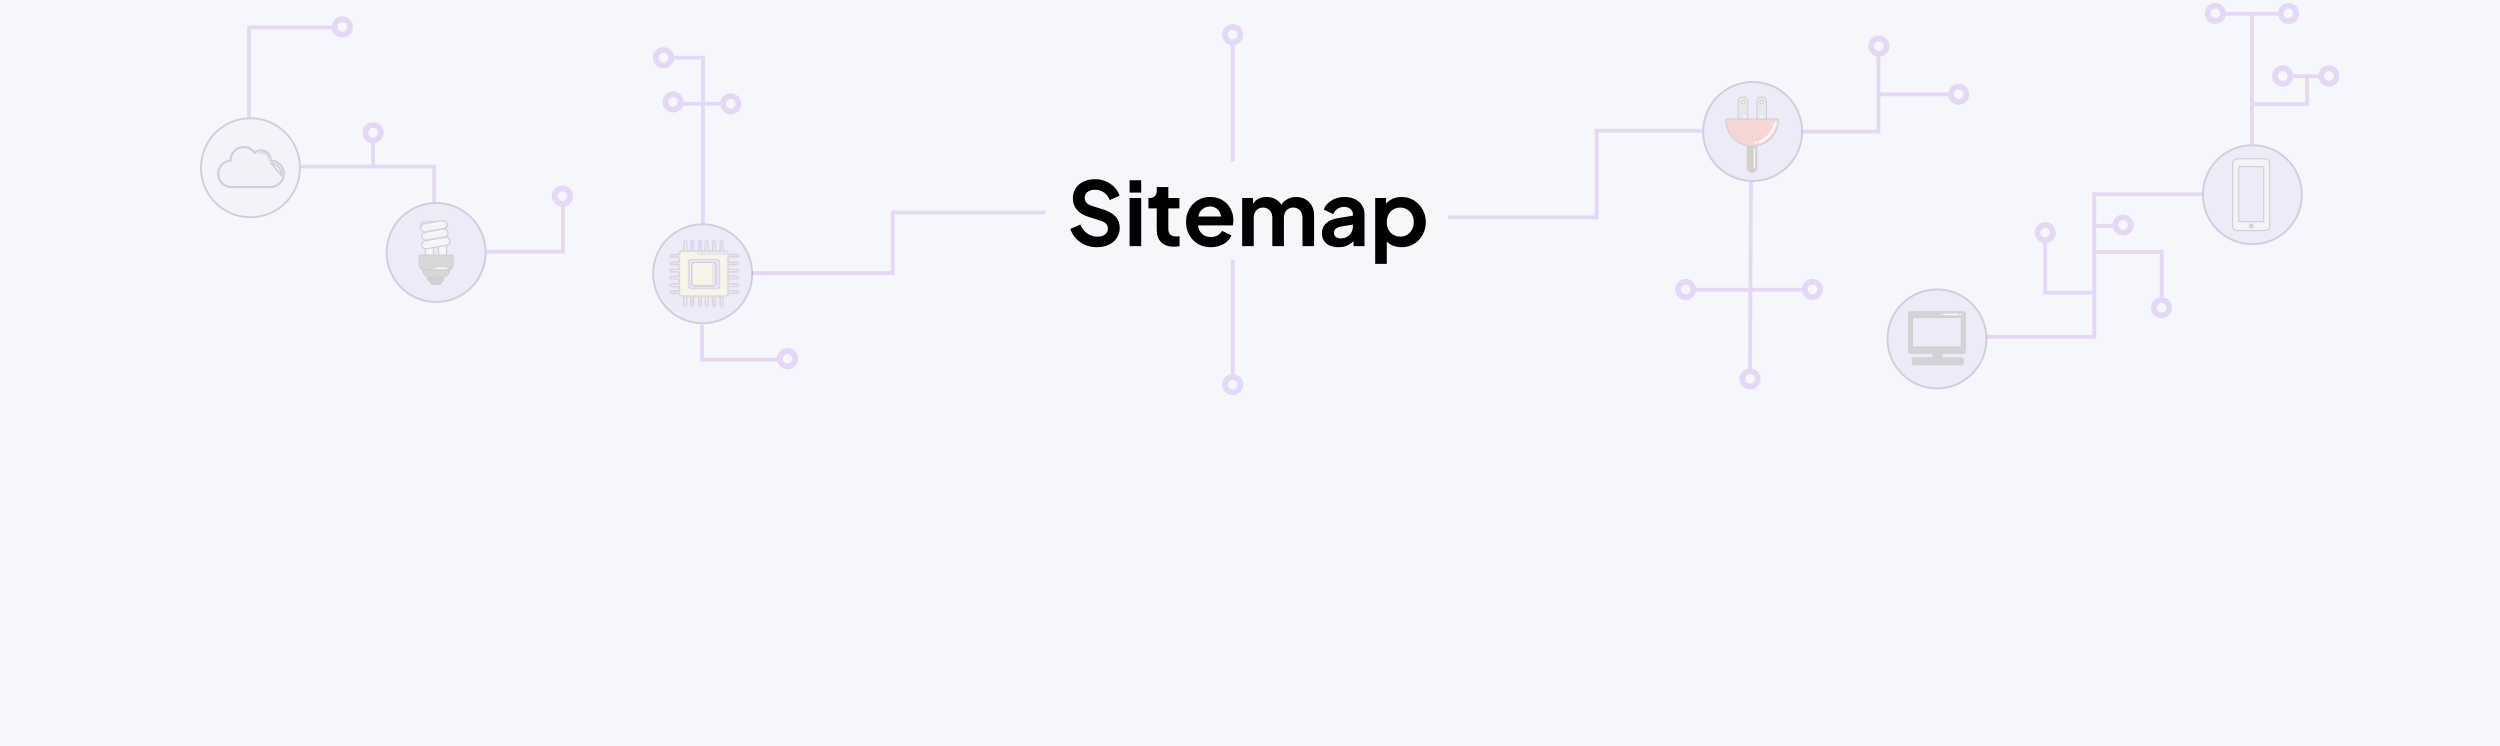 <svg width="1300" height="388" viewBox="0 0 1300 388" fill="none" xmlns="http://www.w3.org/2000/svg">
<rect width="1300" height="388" fill="#F5F7FA"/>
<path d="M570.347 128.552C568.169 128.552 566.145 128.153 564.275 127.356C562.435 126.559 560.84 125.455 559.491 124.044C558.172 122.603 557.206 120.931 556.593 119.03L561.791 116.776C562.619 118.739 563.815 120.287 565.379 121.422C566.943 122.526 568.706 123.078 570.669 123.078C571.773 123.078 572.723 122.909 573.521 122.572C574.349 122.204 574.977 121.713 575.407 121.1C575.867 120.487 576.097 119.751 576.097 118.892C576.097 117.88 575.79 117.052 575.177 116.408C574.594 115.733 573.705 115.212 572.509 114.844L565.931 112.728C563.263 111.9 561.254 110.658 559.905 109.002C558.555 107.346 557.881 105.399 557.881 103.16C557.881 101.197 558.356 99.465 559.307 97.962C560.288 96.459 561.637 95.294 563.355 94.466C565.103 93.607 567.096 93.178 569.335 93.178C571.389 93.178 573.275 93.546 574.993 94.282C576.71 94.987 578.182 95.984 579.409 97.272C580.666 98.529 581.601 100.017 582.215 101.734L577.063 104.034C576.388 102.317 575.376 100.998 574.027 100.078C572.677 99.127 571.113 98.652 569.335 98.652C568.292 98.652 567.372 98.836 566.575 99.204C565.777 99.541 565.149 100.032 564.689 100.676C564.259 101.289 564.045 102.025 564.045 102.884C564.045 103.835 564.351 104.678 564.965 105.414C565.578 106.119 566.513 106.671 567.771 107.07L574.073 109.048C576.802 109.937 578.841 111.164 580.191 112.728C581.571 114.292 582.261 116.224 582.261 118.524C582.261 120.487 581.755 122.219 580.743 123.722C579.731 125.225 578.335 126.405 576.557 127.264C574.778 128.123 572.708 128.552 570.347 128.552ZM587.388 128V102.976H593.414V128H587.388ZM587.388 100.17V93.73H593.414V100.17H587.388ZM610.386 128.276C607.565 128.276 605.372 127.509 603.808 125.976C602.275 124.412 601.508 122.219 601.508 119.398V108.358H597.184V102.976H597.644C598.871 102.976 599.821 102.654 600.496 102.01C601.171 101.366 601.508 100.431 601.508 99.204V97.272H607.534V102.976H613.284V108.358H607.534V119.076C607.534 119.904 607.672 120.609 607.948 121.192C608.255 121.775 608.715 122.219 609.328 122.526C609.972 122.833 610.785 122.986 611.766 122.986C611.981 122.986 612.226 122.971 612.502 122.94C612.809 122.909 613.1 122.879 613.376 122.848V128C612.947 128.061 612.456 128.123 611.904 128.184C611.352 128.245 610.846 128.276 610.386 128.276ZM629.623 128.552C627.047 128.552 624.793 127.969 622.861 126.804C620.929 125.639 619.427 124.059 618.353 122.066C617.28 120.073 616.743 117.865 616.743 115.442C616.743 112.927 617.28 110.704 618.353 108.772C619.457 106.809 620.945 105.261 622.815 104.126C624.717 102.991 626.833 102.424 629.163 102.424C631.126 102.424 632.843 102.746 634.315 103.39C635.818 104.034 637.091 104.923 638.133 106.058C639.176 107.193 639.973 108.496 640.525 109.968C641.077 111.409 641.353 112.973 641.353 114.66C641.353 115.089 641.323 115.534 641.261 115.994C641.231 116.454 641.154 116.853 641.031 117.19H621.711V112.59H637.627L634.775 114.752C635.051 113.341 634.975 112.084 634.545 110.98C634.147 109.876 633.472 109.002 632.521 108.358C631.601 107.714 630.482 107.392 629.163 107.392C627.906 107.392 626.787 107.714 625.805 108.358C624.824 108.971 624.073 109.891 623.551 111.118C623.061 112.314 622.877 113.771 622.999 115.488C622.877 117.021 623.076 118.386 623.597 119.582C624.149 120.747 624.947 121.652 625.989 122.296C627.063 122.94 628.289 123.262 629.669 123.262C631.049 123.262 632.215 122.971 633.165 122.388C634.147 121.805 634.913 121.023 635.465 120.042L640.341 122.434C639.851 123.63 639.084 124.688 638.041 125.608C636.999 126.528 635.757 127.249 634.315 127.77C632.905 128.291 631.341 128.552 629.623 128.552ZM645.921 128V102.976H651.579V108.772L650.935 107.806C651.395 105.997 652.315 104.647 653.695 103.758C655.075 102.869 656.701 102.424 658.571 102.424C660.626 102.424 662.435 102.961 663.999 104.034C665.563 105.107 666.575 106.518 667.035 108.266L665.333 108.404C666.1 106.411 667.25 104.923 668.783 103.942C670.317 102.93 672.08 102.424 674.073 102.424C675.852 102.424 677.431 102.823 678.811 103.62C680.222 104.417 681.326 105.537 682.123 106.978C682.921 108.389 683.319 110.029 683.319 111.9V128H677.293V113.326C677.293 112.222 677.094 111.271 676.695 110.474C676.297 109.677 675.745 109.063 675.039 108.634C674.334 108.174 673.475 107.944 672.463 107.944C671.513 107.944 670.669 108.174 669.933 108.634C669.197 109.063 668.63 109.677 668.231 110.474C667.833 111.271 667.633 112.222 667.633 113.326V128H661.607V113.326C661.607 112.222 661.408 111.271 661.009 110.474C660.611 109.677 660.043 109.063 659.307 108.634C658.602 108.174 657.759 107.944 656.777 107.944C655.827 107.944 654.983 108.174 654.247 108.634C653.511 109.063 652.944 109.677 652.545 110.474C652.147 111.271 651.947 112.222 651.947 113.326V128H645.921ZM696.007 128.552C694.259 128.552 692.741 128.261 691.453 127.678C690.165 127.095 689.169 126.267 688.463 125.194C687.758 124.09 687.405 122.817 687.405 121.376C687.405 119.996 687.712 118.769 688.325 117.696C688.939 116.592 689.889 115.672 691.177 114.936C692.465 114.2 694.091 113.679 696.053 113.372L704.241 112.038V116.638L697.203 117.834C696.007 118.049 695.118 118.432 694.535 118.984C693.953 119.536 693.661 120.257 693.661 121.146C693.661 122.005 693.983 122.695 694.627 123.216C695.302 123.707 696.13 123.952 697.111 123.952C698.369 123.952 699.473 123.691 700.423 123.17C701.405 122.618 702.156 121.867 702.677 120.916C703.229 119.965 703.505 118.923 703.505 117.788V111.348C703.505 110.275 703.076 109.385 702.217 108.68C701.389 107.944 700.285 107.576 698.905 107.576C697.617 107.576 696.467 107.929 695.455 108.634C694.474 109.309 693.753 110.213 693.293 111.348L688.371 108.956C688.862 107.637 689.629 106.503 690.671 105.552C691.745 104.571 693.002 103.804 694.443 103.252C695.885 102.7 697.449 102.424 699.135 102.424C701.19 102.424 702.999 102.807 704.563 103.574C706.127 104.31 707.339 105.353 708.197 106.702C709.087 108.021 709.531 109.569 709.531 111.348V128H703.827V123.722L705.115 123.63C704.471 124.703 703.705 125.608 702.815 126.344C701.926 127.049 700.914 127.601 699.779 128C698.645 128.368 697.387 128.552 696.007 128.552ZM715.101 137.2V102.976H720.759V107.944L720.207 106.702C721.066 105.353 722.231 104.31 723.703 103.574C725.175 102.807 726.877 102.424 728.809 102.424C731.17 102.424 733.302 103.007 735.203 104.172C737.104 105.337 738.607 106.901 739.711 108.864C740.846 110.827 741.413 113.035 741.413 115.488C741.413 117.911 740.861 120.119 739.757 122.112C738.653 124.105 737.15 125.685 735.249 126.85C733.348 127.985 731.186 128.552 728.763 128.552C726.954 128.552 725.282 128.199 723.749 127.494C722.246 126.758 721.05 125.715 720.161 124.366L721.127 123.17V137.2H715.101ZM728.073 123.032C729.453 123.032 730.68 122.71 731.753 122.066C732.826 121.422 733.654 120.533 734.237 119.398C734.85 118.263 735.157 116.96 735.157 115.488C735.157 114.016 734.85 112.728 734.237 111.624C733.654 110.489 732.826 109.6 731.753 108.956C730.68 108.281 729.453 107.944 728.073 107.944C726.754 107.944 725.558 108.266 724.485 108.91C723.442 109.554 722.614 110.459 722.001 111.624C721.418 112.759 721.127 114.047 721.127 115.488C721.127 116.96 721.418 118.263 722.001 119.398C722.614 120.533 723.442 121.422 724.485 122.066C725.558 122.71 726.754 123.032 728.073 123.032Z" fill="black"/>
<g opacity="0.2">
<path d="M1196.97 101.237C1196.97 115.451 1185.45 126.974 1171.24 126.974C1157.02 126.974 1145.5 115.451 1145.5 101.237C1145.5 87.023 1157.02 75.5 1171.24 75.5C1185.45 75.5 1196.97 87.023 1196.97 101.237Z" fill="#D4B8F5" stroke="#44226E"/>
<path d="M1178.05 119.909H1163.17C1161.96 119.909 1160.98 118.922 1160.98 117.715V84.758C1160.98 83.552 1161.96 82.564 1163.17 82.564H1178.05C1179.26 82.564 1180.24 83.552 1180.24 84.758V117.715C1180.24 118.921 1179.26 119.909 1178.05 119.909Z" fill="#E2E2E2"/>
<path d="M1177.86 120.208H1163.36C1161.88 120.208 1160.68 119.005 1160.68 117.526V84.947C1160.68 83.468 1161.88 82.265 1163.36 82.265H1177.86C1179.34 82.265 1180.54 83.468 1180.54 84.947V117.526C1180.54 119.005 1179.34 120.208 1177.86 120.208ZM1163.36 82.861C1162.21 82.861 1161.27 83.797 1161.27 84.947V117.526C1161.27 118.676 1162.21 119.612 1163.36 119.612H1177.86C1179.01 119.612 1179.94 118.676 1179.94 117.526V84.947C1179.94 83.797 1179.01 82.861 1177.86 82.861H1163.36Z" fill="#303030"/>
<path d="M1177.13 86.656H1164.15V115.241H1177.13V86.656Z" fill="#D4B8F5"/>
<path d="M1177.43 115.539H1163.85V86.358H1177.43V115.539ZM1164.45 114.943H1176.83V86.954H1164.45V114.943Z" fill="#303030"/>
<path d="M1170.64 118.525C1171.18 118.525 1171.61 118.091 1171.61 117.556C1171.61 117.021 1171.18 116.587 1170.64 116.587C1170.11 116.587 1169.67 117.021 1169.67 117.556C1169.67 118.091 1170.11 118.525 1170.64 118.525Z" fill="#545454"/>
<path d="M1170.64 118.822C1169.94 118.822 1169.38 118.254 1169.38 117.555C1169.38 116.856 1169.94 116.288 1170.64 116.288C1171.34 116.288 1171.91 116.856 1171.91 117.555C1171.91 118.254 1171.34 118.822 1170.64 118.822ZM1170.64 116.885C1170.27 116.885 1169.97 117.186 1169.97 117.556C1169.97 117.926 1170.27 118.227 1170.64 118.227C1171.01 118.227 1171.31 117.926 1171.31 117.556C1171.31 117.186 1171.01 116.885 1170.64 116.885Z" fill="#303030"/>
</g>
<g opacity="0.5">
<path d="M1063.5 125C1065.71 125 1067.5 123.209 1067.5 121C1067.5 118.791 1065.71 117 1063.5 117C1061.29 117 1059.5 118.791 1059.5 121C1059.5 123.209 1061.29 125 1063.5 125Z" stroke="#D4B8F5" stroke-width="3" stroke-miterlimit="10"/>
<path d="M1104 121C1106.21 121 1108 119.209 1108 117C1108 114.791 1106.21 113 1104 113C1101.79 113 1100 114.791 1100 117C1100 119.209 1101.79 121 1104 121Z" stroke="#D4B8F5" stroke-width="3" stroke-miterlimit="10"/>
<path d="M1124 164C1126.21 164 1128 162.209 1128 160C1128 157.791 1126.21 156 1124 156C1121.79 156 1120 157.791 1120 160C1120 162.209 1121.79 164 1124 164Z" stroke="#D4B8F5" stroke-width="3" stroke-miterlimit="10"/>
<path d="M1187 43.5C1189.21 43.5 1191 41.709 1191 39.5C1191 37.291 1189.21 35.5 1187 35.5C1184.79 35.5 1183 37.291 1183 39.5C1183 41.709 1184.79 43.5 1187 43.5Z" stroke="#D4B8F5" stroke-width="3" stroke-miterlimit="10"/>
<path d="M1211 43.5C1213.21 43.5 1215 41.709 1215 39.5C1215 37.291 1213.21 35.5 1211 35.5C1208.79 35.5 1207 37.291 1207 39.5C1207 41.709 1208.79 43.5 1211 43.5Z" stroke="#D4B8F5" stroke-width="3" stroke-miterlimit="10"/>
<path d="M1152 11C1154.21 11 1156 9.209 1156 7C1156 4.791 1154.21 3 1152 3C1149.79 3 1148 4.791 1148 7C1148 9.209 1149.79 11 1152 11Z" stroke="#D4B8F5" stroke-width="3" stroke-miterlimit="10"/>
<path d="M1190 11C1192.21 11 1194 9.209 1194 7C1194 4.791 1192.21 3 1190 3C1187.79 3 1186 4.791 1186 7C1186 9.209 1187.79 11 1190 11Z" stroke="#D4B8F5" stroke-width="3" stroke-miterlimit="10"/>
<path d="M1171 75L1171 7" stroke="#D4B8F5" stroke-width="2" stroke-miterlimit="10"/>
<path d="M1171.95 54.137H1199.7V39.627" stroke="#D4B8F5" stroke-width="2" stroke-miterlimit="10"/>
<path d="M1184.82 7.168H1157.02" stroke="#D4B8F5" stroke-width="2" stroke-miterlimit="10"/>
<path d="M1206.04 39.627H1191.7" stroke="#D4B8F5" stroke-width="2" stroke-miterlimit="10"/>
<path d="M1033 175.131H1088.77" stroke="#D4B8F5" stroke-width="2" stroke-miterlimit="10"/>
<path d="M1089 101.131V176.131" stroke="#D4B8F5" stroke-width="2" stroke-miterlimit="10"/>
<path d="M1088.07 152.223H1063.47V125.878" stroke="#D4B8F5" stroke-width="2" stroke-miterlimit="10"/>
<path d="M1098.63 117.473H1088.59" stroke="#D4B8F5" stroke-width="2" stroke-miterlimit="10"/>
<path d="M1089 131H1125" stroke="#D4B8F5" stroke-width="2" stroke-miterlimit="10"/>
<path d="M1088 101H1145" stroke="#D4B8F5" stroke-width="2" stroke-miterlimit="10"/>
<path d="M1124.11 131.41V154.793" stroke="#D4B8F5" stroke-width="2" stroke-miterlimit="10"/>
</g>
<g opacity="0.2">
<path d="M1032.97 176.237C1032.97 190.451 1021.45 201.974 1007.24 201.974C993.023 201.974 981.5 190.451 981.5 176.237C981.5 162.023 993.023 150.5 1007.24 150.5C1021.45 150.5 1032.97 162.023 1032.97 176.237Z" fill="#D4B8F5" stroke="#44226E"/>
<path d="M1020.55 163.945H993.449V182.668H1020.55V163.945Z" fill="#D4B8F5"/>
<path d="M1009.44 182.132H1007.91C1007.87 182.309 1007.74 182.463 1007.52 182.463C1007.3 182.463 1007.17 182.309 1007.13 182.132H1005.57C1005.34 182.132 1005.16 182.547 1005.16 183.06V185.535C1005.16 186.047 1005.34 186.463 1005.57 186.463H1009.44C1009.67 186.463 1009.85 186.048 1009.85 185.535V183.06C1009.85 182.547 1009.67 182.132 1009.44 182.132Z" fill="#444344"/>
<path d="M1009.44 186.709H1005.57C1005.19 186.709 1004.91 186.215 1004.91 185.534V183.059C1004.91 182.378 1005.19 181.884 1005.57 181.884H1007.33L1007.37 182.081C1007.4 182.214 1007.49 182.214 1007.52 182.214C1007.55 182.214 1007.64 182.214 1007.67 182.081L1007.71 181.884H1009.44C1009.82 181.884 1010.1 182.378 1010.1 183.059V185.534C1010.1 186.215 1009.82 186.709 1009.44 186.709ZM1005.59 186.215H1009.42C1009.48 186.174 1009.61 185.937 1009.61 185.534V183.059C1009.61 182.655 1009.48 182.419 1009.42 182.378H1008.08C1007.97 182.583 1007.77 182.708 1007.52 182.708C1007.27 182.708 1007.07 182.583 1006.96 182.378H1005.59C1005.53 182.419 1005.4 182.655 1005.4 183.059V185.534C1005.4 185.937 1005.53 186.174 1005.59 186.215Z" fill="#303030"/>
<path d="M994.41 188.666C994.41 189.246 994.854 189.715 995.401 189.715H1019.94C1020.49 189.715 1020.93 189.246 1020.93 188.666V187.093C1020.93 186.514 1020.49 186.045 1019.94 186.045H995.401C994.854 186.045 994.41 186.514 994.41 187.093V188.666Z" fill="#444344"/>
<path d="M1019.94 189.961H995.402C994.719 189.961 994.164 189.38 994.164 188.665V187.092C994.164 186.378 994.72 185.797 995.402 185.797H1019.94C1020.63 185.797 1021.18 186.378 1021.18 187.092V188.665C1021.18 189.38 1020.63 189.961 1019.94 189.961ZM995.402 186.291C994.991 186.291 994.658 186.651 994.658 187.092V188.665C994.658 189.107 994.992 189.467 995.402 189.467H1019.94C1020.35 189.467 1020.69 189.107 1020.69 188.665V187.092C1020.69 186.651 1020.35 186.291 1019.94 186.291H995.402Z" fill="#303030"/>
<path d="M1021.11 162.102H993.37C992.881 162.102 992.484 162.571 992.484 163.15V182.723C992.484 183.303 992.881 183.772 993.37 183.772H1021.11C1021.6 183.772 1021.99 183.302 1021.99 182.723V163.15C1021.99 162.571 1021.6 162.102 1021.11 162.102ZM1007.52 182.461C1006.99 182.461 1006.99 181.587 1007.52 181.587C1008.05 181.587 1008.05 182.461 1007.52 182.461ZM1019.83 180.42H994.506V165.161H1019.83V180.42Z" fill="#444344"/>
<path d="M1021.11 184.018H993.37C992.746 184.018 992.238 183.437 992.238 182.722V163.149C992.238 162.435 992.746 161.854 993.37 161.854H1021.11C1021.73 161.854 1022.24 162.435 1022.24 163.149V182.722C1022.24 183.437 1021.73 184.018 1021.11 184.018ZM993.37 162.347C993.018 162.347 992.731 162.707 992.731 163.149V182.722C992.731 183.165 993.017 183.524 993.37 183.524H1021.11C1021.46 183.524 1021.74 183.164 1021.74 182.722V163.149C1021.74 162.707 1021.46 162.347 1021.11 162.347H993.37ZM1007.52 182.707C1007.15 182.707 1006.87 182.413 1006.87 182.024C1006.87 181.853 1006.93 181.69 1007.03 181.567C1007.15 181.42 1007.32 181.339 1007.52 181.339C1007.89 181.339 1008.17 181.633 1008.17 182.023C1008.17 182.193 1008.11 182.356 1008.01 182.479C1007.89 182.626 1007.72 182.707 1007.52 182.707ZM1007.52 181.833C1007.46 181.833 1007.43 181.857 1007.41 181.879C1007.38 181.913 1007.37 181.967 1007.37 182.024C1007.37 182.068 1007.38 182.213 1007.52 182.213C1007.66 182.213 1007.67 182.068 1007.67 182.024C1007.67 181.979 1007.66 181.833 1007.52 181.833ZM1020.08 180.666H994.259V164.913H1020.08V180.666ZM994.753 180.172H1019.58V165.407H994.753V180.172Z" fill="#303030"/>
<path d="M1006.72 182.131C1006.72 182.575 1007.08 182.934 1007.52 182.934C1007.97 182.934 1008.32 182.575 1008.32 182.131C1008.32 181.688 1007.97 181.328 1007.52 181.328C1007.08 181.328 1006.72 181.688 1006.72 182.131Z" fill="#545454"/>
<path d="M1007.52 183.18C1006.94 183.18 1006.47 182.709 1006.47 182.13C1006.47 181.551 1006.94 181.08 1007.52 181.08C1008.1 181.08 1008.57 181.551 1008.57 182.13C1008.57 182.709 1008.1 183.18 1007.52 183.18ZM1007.52 181.574C1007.22 181.574 1006.97 181.823 1006.97 182.13C1006.97 182.437 1007.22 182.686 1007.52 182.686C1007.83 182.686 1008.08 182.437 1008.08 182.13C1008.08 181.823 1007.83 181.574 1007.52 181.574Z" fill="#303030"/>
<path d="M1018.38 163.896H1011.07C1010.84 163.896 1010.66 163.712 1010.66 163.484C1010.66 163.257 1010.84 163.072 1011.07 163.072H1018.38C1018.61 163.072 1018.79 163.256 1018.79 163.484C1018.79 163.712 1018.61 163.896 1018.38 163.896Z" fill="white"/>
<path d="M1009.34 163.487C1009.34 163.748 1009.55 163.96 1009.81 163.96C1010.07 163.96 1010.29 163.748 1010.29 163.487C1010.29 163.226 1010.07 163.014 1009.81 163.014C1009.55 163.014 1009.34 163.225 1009.34 163.487Z" fill="white"/>
<path d="M1019.1 163.487C1019.1 163.748 1019.31 163.96 1019.57 163.96C1019.83 163.96 1020.04 163.748 1020.04 163.487C1020.04 163.226 1019.83 163.014 1019.57 163.014C1019.31 163.014 1019.1 163.225 1019.1 163.487Z" fill="white"/>
</g>
<g opacity="0.2">
<path d="M935.087 58.367C940.615 71.462 934.48 86.559 921.385 92.087C908.289 97.615 893.192 91.48 887.664 78.385C882.136 65.289 888.271 50.192 901.367 44.664C914.462 39.136 929.559 45.271 935.087 58.367Z" fill="#D4B8F5" stroke="#44226E"/>
<path d="M911.072 89.588C912.444 89.588 913.566 88.466 913.566 87.094V72.609C913.566 71.237 912.444 70.115 911.072 70.115C909.7 70.115 908.578 71.237 908.578 72.609V87.094C908.578 88.465 909.7 89.588 911.072 89.588Z" fill="#603106"/>
<path d="M911.073 89.847C909.555 89.847 908.32 88.612 908.32 87.094V72.609C908.32 71.091 909.555 69.856 911.073 69.856C912.591 69.856 913.826 71.091 913.826 72.609V87.094C913.826 88.612 912.591 89.847 911.073 89.847ZM911.073 70.374C909.841 70.374 908.838 71.377 908.838 72.609V87.094C908.838 88.326 909.841 89.328 911.073 89.328C912.305 89.328 913.307 88.326 913.307 87.094V72.609C913.307 71.377 912.305 70.374 911.073 70.374Z" fill="#303030"/>
<path d="M897.405 61.877C897.398 62.059 897.391 62.241 897.391 62.424C897.391 69.981 903.517 76.107 911.074 76.107C918.631 76.107 924.757 69.981 924.757 62.424C924.757 62.24 924.75 62.059 924.743 61.877H897.405Z" fill="#F8523A"/>
<path d="M911.075 76.367C903.387 76.367 897.133 70.113 897.133 62.425C897.133 62.238 897.14 62.053 897.147 61.867L897.157 61.618H924.993L925.003 61.867C925.01 62.052 925.017 62.237 925.017 62.425C925.017 70.112 918.763 76.367 911.075 76.367ZM897.656 62.137C897.653 62.233 897.651 62.329 897.651 62.425C897.651 69.827 903.673 75.848 911.075 75.848C918.477 75.848 924.499 69.826 924.499 62.425C924.499 62.329 924.497 62.233 924.494 62.137H897.656Z" fill="#303030"/>
<path d="M916.497 50.47H915.633C914.492 50.47 913.559 51.403 913.559 52.544V61.877H918.571V52.544C918.571 51.403 917.637 50.47 916.497 50.47ZM916.064 54.078C915.539 54.078 915.113 53.652 915.113 53.127C915.113 52.602 915.539 52.176 916.064 52.176C916.589 52.176 917.015 52.602 917.015 53.127C917.015 53.652 916.589 54.078 916.064 54.078Z" fill="#A8A8A8"/>
<path d="M918.828 62.137H913.297V52.545C913.297 51.258 914.344 50.212 915.63 50.212H916.494C917.781 50.212 918.827 51.259 918.827 52.545V62.137H918.828ZM913.816 61.618H918.31V52.544C918.31 51.543 917.496 50.729 916.495 50.729H915.631C914.63 50.729 913.816 51.543 913.816 52.544V61.618ZM916.062 54.337C915.395 54.337 914.852 53.794 914.852 53.127C914.852 52.46 915.395 51.917 916.062 51.917C916.729 51.917 917.272 52.46 917.272 53.127C917.272 53.794 916.729 54.337 916.062 54.337ZM916.062 52.436C915.681 52.436 915.371 52.746 915.371 53.127C915.371 53.508 915.681 53.818 916.062 53.818C916.443 53.818 916.753 53.508 916.753 53.127C916.753 52.746 916.444 52.436 916.062 52.436Z" fill="#303030"/>
<path d="M906.817 50.47H905.953C904.812 50.47 903.879 51.403 903.879 52.544V61.877H908.891V52.544C908.891 51.403 907.957 50.47 906.817 50.47ZM906.385 54.078C905.86 54.078 905.434 53.652 905.434 53.127C905.434 52.602 905.86 52.176 906.385 52.176C906.91 52.176 907.336 52.602 907.336 53.127C907.335 53.652 906.91 54.078 906.385 54.078Z" fill="#A8A8A8"/>
<path d="M909.148 62.137H903.617V52.545C903.617 51.258 904.664 50.212 905.95 50.212H906.814C908.101 50.212 909.147 51.259 909.147 52.545V62.137H909.148ZM904.136 61.618H908.63V52.544C908.63 51.543 907.816 50.729 906.815 50.729H905.951C904.95 50.729 904.136 51.543 904.136 52.544V61.618ZM906.383 54.337C905.716 54.337 905.173 53.794 905.173 53.127C905.173 52.46 905.716 51.917 906.383 51.917C907.05 51.917 907.593 52.46 907.593 53.127C907.592 53.794 907.05 54.337 906.383 54.337ZM906.383 52.436C906.002 52.436 905.692 52.746 905.692 53.127C905.692 53.508 906.002 53.818 906.383 53.818C906.764 53.818 907.074 53.508 907.074 53.127C907.074 52.746 906.764 52.436 906.383 52.436Z" fill="#303030"/>
<path d="M915.415 74.383C915.035 74.538 914.604 74.326 914.492 73.93L914.316 73.311L914.505 73.976L914.493 73.933C914.396 73.594 914.568 73.236 914.894 73.104C916.498 72.453 920.939 70.118 922.576 63.765C922.669 63.404 923.028 63.178 923.393 63.258C923.775 63.341 924.014 63.725 923.917 64.104C922.136 71.028 917.27 73.626 915.415 74.383Z" fill="white"/>
<path d="M912.316 74.176C912.316 74.606 912.664 74.954 913.094 74.954C913.524 74.954 913.872 74.606 913.872 74.176C913.872 73.746 913.524 73.398 913.094 73.398C912.664 73.399 912.316 73.747 912.316 74.176Z" fill="white"/>
<path d="M916.71 60.783C916.71 61.141 916.42 61.431 916.062 61.431C915.704 61.431 915.414 61.141 915.414 60.783C915.414 60.425 915.704 60.135 916.062 60.135C916.419 60.134 916.71 60.425 916.71 60.783Z" fill="white"/>
<path d="M907.679 60.783C907.679 61.141 907.389 61.431 907.031 61.431C906.673 61.431 906.383 61.141 906.383 60.783C906.383 60.425 906.673 60.135 907.031 60.135C907.389 60.134 907.679 60.425 907.679 60.783Z" fill="white"/>
<path d="M912.664 77.029H911.973V87.63H912.664V77.029Z" fill="white"/>
</g>
<g opacity="0.5">
<path d="M937.102 68.427H976.788V29" stroke="#D4B8F5" stroke-width="2" stroke-miterlimit="10"/>
<path d="M977.082 49.033H1013.37" stroke="#D4B8F5" stroke-width="2" stroke-miterlimit="10"/>
<path d="M977 28C979.209 28 981 26.209 981 24C981 21.791 979.209 20 977 20C974.791 20 973 21.791 973 24C973 26.209 974.791 28 977 28Z" stroke="#D4B8F5" stroke-width="3" stroke-miterlimit="10"/>
<path d="M910.5 94.602L910 193" stroke="#D4B8F5" stroke-width="2" stroke-miterlimit="10"/>
<path d="M937.706 150.659H881.5" stroke="#D4B8F5" stroke-width="2" stroke-miterlimit="10"/>
<path d="M876.5 154.5C878.709 154.5 880.5 152.709 880.5 150.5C880.5 148.291 878.709 146.5 876.5 146.5C874.291 146.5 872.5 148.291 872.5 150.5C872.5 152.709 874.291 154.5 876.5 154.5Z" stroke="#D4B8F5" stroke-width="3" stroke-miterlimit="10"/>
<path d="M942.5 154.5C944.709 154.5 946.5 152.709 946.5 150.5C946.5 148.291 944.709 146.5 942.5 146.5C940.291 146.5 938.5 148.291 938.5 150.5C938.5 152.709 940.291 154.5 942.5 154.5Z" stroke="#D4B8F5" stroke-width="3" stroke-miterlimit="10"/>
<path d="M753 113H830.255V68H885" stroke="#D4B8F5" stroke-width="2" stroke-miterlimit="10"/>
<path d="M1018.5 53C1020.71 53 1022.5 51.209 1022.5 49C1022.5 46.791 1020.71 45 1018.5 45C1016.29 45 1014.5 46.791 1014.5 49C1014.5 51.209 1016.29 53 1018.5 53Z" stroke="#D4B8F5" stroke-width="3" stroke-miterlimit="10"/>
<path d="M910 201C912.209 201 914 199.209 914 197C914 194.791 912.209 193 910 193C907.791 193 906 194.791 906 197C906 199.209 907.791 201 910 201Z" stroke="#D4B8F5" stroke-width="3" stroke-miterlimit="10"/>
</g>
<g opacity="0.5">
<path d="M641 22C643.209 22 645 20.209 645 18C645 15.791 643.209 14 641 14C638.791 14 637 15.791 637 18C637 20.209 638.791 22 641 22Z" stroke="#D4B8F5" stroke-width="3" stroke-miterlimit="10"/>
<path d="M641 23L641 84" stroke="#D4B8F5" stroke-width="2" stroke-miterlimit="10"/>
</g>
<g opacity="0.5">
<path d="M641 196C643.209 196 645 197.791 645 200C645 202.209 643.209 204 641 204C638.791 204 637 202.209 637 200C637 197.791 638.791 196 641 196Z" stroke="#D4B8F5" stroke-width="3" stroke-miterlimit="10"/>
<path d="M641 196L641 135" stroke="#D4B8F5" stroke-width="2" stroke-miterlimit="10"/>
</g>
<g opacity="0.2">
<path d="M230.951 105.898C244.979 108.194 254.49 121.427 252.194 135.455C249.899 149.483 236.666 158.994 222.638 156.698C208.61 154.402 199.099 141.17 201.395 127.142C203.69 113.114 216.923 103.603 230.951 105.898Z" fill="#D4B8F5" stroke="#44226E"/>
<path d="M225.082 147.876H228.244C228.968 147.876 229.56 147.284 229.56 146.56C229.56 145.836 228.968 145.244 228.244 145.244H225.082C224.358 145.244 223.766 145.836 223.766 146.56C223.766 147.284 224.358 147.876 225.082 147.876Z" fill="#3A353A"/>
<path d="M228.245 148.174H225.083C224.193 148.174 223.469 147.45 223.469 146.56C223.469 145.67 224.193 144.946 225.083 144.946H228.245C229.135 144.946 229.859 145.67 229.859 146.56C229.859 147.45 229.135 148.174 228.245 148.174ZM225.083 145.542C224.522 145.542 224.065 145.999 224.065 146.56C224.065 147.121 224.522 147.578 225.083 147.578H228.245C228.806 147.578 229.263 147.121 229.263 146.56C229.263 145.999 228.806 145.542 228.245 145.542H225.083Z" fill="#303030"/>
<path d="M223.632 146.262H229.393C230.117 146.262 230.709 145.67 230.709 144.946C230.709 144.222 230.117 143.63 229.393 143.63H223.632C222.908 143.63 222.316 144.222 222.316 144.946C222.316 145.67 222.908 146.262 223.632 146.262Z" fill="#3A353A"/>
<path d="M229.395 146.56H223.634C222.744 146.56 222.02 145.836 222.02 144.946C222.02 144.056 222.744 143.332 223.634 143.332H229.395C230.285 143.332 231.009 144.056 231.009 144.946C231.009 145.836 230.285 146.56 229.395 146.56ZM223.634 143.928C223.073 143.928 222.616 144.385 222.616 144.946C222.616 145.507 223.073 145.964 223.634 145.964H229.395C229.956 145.964 230.413 145.507 230.413 144.946C230.413 144.385 229.956 143.928 229.395 143.928H223.634Z" fill="#303030"/>
<path d="M220.879 119.626L230.392 119.369C231.562 119.337 232.485 118.363 232.453 117.194C232.421 116.024 231.447 115.102 230.278 115.133L220.765 115.39C219.595 115.422 218.672 116.396 218.704 117.565C218.736 118.734 219.71 119.657 220.879 119.626Z" fill="#EAE8EA"/>
<path d="M220.822 119.924C219.519 119.924 218.442 118.882 218.407 117.572C218.371 116.24 219.425 115.127 220.758 115.091L230.271 114.834C230.293 114.834 230.315 114.833 230.337 114.833C231.639 114.833 232.717 115.874 232.752 117.185C232.77 117.83 232.535 118.444 232.091 118.913C231.647 119.382 231.047 119.649 230.402 119.667L220.889 119.924C220.866 119.924 220.844 119.924 220.822 119.924ZM230.337 115.429C230.32 115.429 230.304 115.429 230.287 115.43L220.773 115.687C219.769 115.714 218.975 116.553 219.002 117.557C219.029 118.561 219.864 119.354 220.872 119.328L230.385 119.071C231.389 119.044 232.183 118.205 232.156 117.202C232.13 116.214 231.319 115.429 230.337 115.429Z" fill="#303030"/>
<path d="M220.893 125.029L221.344 134.535C221.4 135.704 222.392 136.607 223.561 136.551C224.73 136.495 225.633 135.503 225.577 134.334L225.126 124.828C225.071 123.659 224.078 122.756 222.909 122.812C221.74 122.868 220.838 123.861 220.893 125.029Z" fill="#EAE8EA"/>
<path d="M223.461 136.852C222.18 136.852 221.109 135.842 221.048 134.55L220.597 125.044C220.566 124.399 220.789 123.781 221.223 123.303C221.657 122.825 222.252 122.545 222.897 122.515C224.23 122.453 225.363 123.483 225.426 124.815L225.877 134.321C225.94 135.652 224.909 136.787 223.577 136.85C223.538 136.851 223.499 136.852 223.461 136.852ZM221.192 125.015L221.643 134.521C221.691 135.524 222.54 136.301 223.548 136.254C224.034 136.231 224.482 136.02 224.809 135.66C225.136 135.3 225.304 134.834 225.281 134.349L224.83 124.843C224.782 123.84 223.934 123.061 222.925 123.111C222.439 123.134 221.991 123.345 221.664 123.705C221.336 124.064 221.169 124.53 221.192 125.015Z" fill="#303030"/>
<path d="M227.678 124.186L228.129 133.692C228.184 134.861 229.177 135.764 230.346 135.708C231.515 135.653 232.418 134.66 232.362 133.491L231.911 123.985C231.856 122.816 230.863 121.913 229.694 121.969C228.526 122.024 227.623 123.017 227.678 124.186Z" fill="#EAE8EA"/>
<path d="M230.246 136.009C228.965 136.009 227.895 134.999 227.833 133.707L227.382 124.201C227.351 123.556 227.574 122.938 228.008 122.46C228.442 121.982 229.037 121.702 229.681 121.672C231.015 121.611 232.147 122.64 232.21 123.972L232.661 133.478C232.692 134.123 232.469 134.741 232.035 135.219C231.601 135.697 231.006 135.976 230.361 136.007C230.323 136.009 230.284 136.009 230.246 136.009ZM229.797 122.265C229.768 122.265 229.739 122.266 229.71 122.267C229.224 122.29 228.776 122.501 228.449 122.861C228.122 123.221 227.954 123.687 227.977 124.172L228.428 133.678C228.476 134.681 229.326 135.457 230.333 135.411C230.819 135.388 231.267 135.177 231.594 134.817C231.921 134.457 232.089 133.991 232.066 133.506L231.615 124C231.568 123.026 230.762 122.265 229.797 122.265Z" fill="#303030"/>
<path d="M233.013 140.455H220.561C219.136 140.455 217.98 139.299 217.98 137.874V132.653H235.594V137.874C235.594 139.299 234.438 140.455 233.013 140.455Z" fill="#565556"/>
<path d="M232.754 140.753H220.823C219.092 140.753 217.684 139.345 217.684 137.614V132.355H235.894V137.614C235.894 139.345 234.485 140.753 232.754 140.753ZM218.28 132.951V137.614C218.28 139.016 219.421 140.157 220.824 140.157H232.755C234.157 140.157 235.299 139.016 235.299 137.614V132.951H218.28Z" fill="#303030"/>
<path d="M229.989 144.209H223.589C221.516 144.209 219.836 142.529 219.836 140.456H233.742C233.742 142.529 232.061 144.209 229.989 144.209Z" fill="#565556"/>
<path d="M229.99 144.507H223.59C221.356 144.507 219.539 142.69 219.539 140.456V140.158H234.041V140.456C234.041 142.69 232.223 144.507 229.99 144.507ZM220.148 140.754C220.3 142.52 221.785 143.911 223.59 143.911H229.99C231.795 143.911 233.281 142.52 233.432 140.754H220.148Z" fill="#303030"/>
<path d="M221.792 129.378L232.297 127.526C233.449 127.323 234.219 126.224 234.016 125.071C233.813 123.919 232.714 123.149 231.561 123.352L221.056 125.204C219.904 125.407 219.134 126.506 219.337 127.659C219.54 128.812 220.639 129.581 221.792 129.378Z" fill="#EAE8EA"/>
<path d="M221.424 129.708C220.274 129.708 219.251 128.882 219.045 127.711C218.933 127.075 219.075 126.434 219.445 125.905C219.815 125.376 220.369 125.023 221.005 124.911L231.51 123.059C232.146 122.947 232.787 123.089 233.316 123.459C233.845 123.829 234.198 124.383 234.31 125.019C234.422 125.655 234.28 126.296 233.91 126.825C233.54 127.354 232.986 127.707 232.35 127.819L221.845 129.671C221.703 129.696 221.562 129.708 221.424 129.708ZM231.934 123.617C231.828 123.617 231.721 123.626 231.614 123.645L221.109 125.497C220.12 125.671 219.457 126.618 219.632 127.606C219.806 128.595 220.754 129.258 221.741 129.083L232.246 127.231C232.725 127.147 233.142 126.881 233.422 126.482C233.701 126.084 233.808 125.6 233.723 125.121C233.639 124.642 233.373 124.224 232.974 123.945C232.665 123.73 232.304 123.617 231.934 123.617Z" fill="#303030"/>
<path d="M221.859 124.88L231.231 123.228C232.383 123.025 233.153 121.926 232.95 120.773C232.747 119.62 231.648 118.851 230.495 119.054L221.123 120.706C219.971 120.909 219.201 122.008 219.404 123.161C219.607 124.314 220.706 125.084 221.859 124.88Z" fill="#EAE8EA"/>
<path d="M221.49 125.211C220.34 125.211 219.317 124.385 219.111 123.214C218.88 121.901 219.759 120.645 221.072 120.414L230.444 118.762C231.08 118.65 231.721 118.792 232.25 119.162C232.779 119.532 233.132 120.086 233.244 120.722C233.475 122.035 232.596 123.291 231.284 123.522L221.912 125.174C221.769 125.199 221.629 125.211 221.49 125.211ZM230.867 119.32C230.761 119.32 230.654 119.329 230.547 119.348L221.174 121C220.185 121.174 219.523 122.121 219.697 123.11C219.871 124.099 220.818 124.761 221.806 124.587L231.178 122.935C232.167 122.761 232.83 121.814 232.655 120.825C232.571 120.346 232.305 119.929 231.906 119.65C231.598 119.433 231.237 119.32 230.867 119.32Z" fill="#303030"/>
<path d="M221.261 120.59L230.633 118.938C231.785 118.735 232.555 117.636 232.352 116.483C232.149 115.331 231.05 114.561 229.897 114.764L220.525 116.416C219.373 116.619 218.603 117.718 218.806 118.871C219.009 120.023 220.108 120.793 221.261 120.59Z" fill="#EAE8EA"/>
<path d="M220.892 120.92C219.742 120.92 218.719 120.094 218.513 118.923C218.282 117.61 219.161 116.354 220.474 116.123L229.846 114.471C230.482 114.359 231.123 114.501 231.652 114.871C232.181 115.241 232.534 115.795 232.646 116.431C232.877 117.744 231.998 119 230.686 119.231L221.314 120.883C221.171 120.908 221.03 120.92 220.892 120.92ZM230.269 115.029C230.163 115.029 230.056 115.038 229.949 115.057L220.577 116.709C219.588 116.883 218.926 117.83 219.1 118.818C219.274 119.807 220.221 120.469 221.21 120.295L230.582 118.643C231.571 118.469 232.234 117.522 232.059 116.533C231.975 116.054 231.709 115.637 231.31 115.358C231 115.142 230.639 115.029 230.269 115.029Z" fill="#303030"/>
<path d="M223.942 116.951C223.891 116.682 224.068 116.422 224.337 116.37L229.442 115.397C229.712 115.346 229.971 115.522 230.023 115.792C230.074 116.062 229.897 116.322 229.628 116.373L224.523 117.346C224.253 117.397 223.993 117.22 223.942 116.951Z" fill="white"/>
<path d="M223.942 121.389C223.891 121.119 224.068 120.859 224.337 120.808L229.442 119.835C229.712 119.784 229.971 119.96 230.023 120.23C230.074 120.499 229.897 120.759 229.628 120.811L224.523 121.784C224.253 121.835 223.993 121.658 223.942 121.389Z" fill="white"/>
<path d="M223.942 125.824C223.891 125.555 224.068 125.295 224.337 125.243L229.442 124.27C229.712 124.219 229.971 124.396 230.023 124.665C230.074 124.934 229.897 125.194 229.628 125.246L224.523 126.219C224.253 126.27 223.993 126.094 223.942 125.824Z" fill="white"/>
<path d="M231.059 130.635C231.059 131.083 230.696 131.446 230.248 131.446C229.8 131.446 229.438 131.083 229.438 130.635C229.438 130.187 229.8 129.824 230.248 129.824C230.696 129.824 231.059 130.187 231.059 130.635Z" fill="white"/>
<path d="M224.048 130.883C224.048 131.331 223.685 131.694 223.237 131.694C222.789 131.694 222.426 131.331 222.426 130.883C222.426 130.435 222.789 130.072 223.237 130.072C223.685 130.072 224.048 130.435 224.048 130.883Z" fill="white"/>
<path d="M232.351 139.955H226.913C226.694 139.955 226.516 139.777 226.516 139.558C226.516 139.339 226.694 139.161 226.913 139.161H232.351C232.57 139.161 232.748 139.339 232.748 139.558C232.748 139.777 232.57 139.955 232.351 139.955Z" fill="white"/>
<path d="M225.234 139.557C225.234 139.767 225.404 139.938 225.615 139.938C225.826 139.938 225.996 139.767 225.996 139.557C225.996 139.347 225.826 139.176 225.615 139.176C225.404 139.176 225.234 139.347 225.234 139.557Z" fill="white"/>
</g>
<g opacity="0.2">
<path d="M155.974 87.237C155.974 101.451 144.451 112.974 130.237 112.974C116.023 112.974 104.5 101.451 104.5 87.237C104.5 73.023 116.023 61.5 130.237 61.5C144.451 61.5 155.974 73.023 155.974 87.237Z" fill="#D4B8F5" fill-opacity="0.2" stroke="#44226E"/>
</g>
<g opacity="0.5">
<path d="M194 86.301V74" stroke="#D4B8F5" stroke-width="2" stroke-miterlimit="10"/>
<path d="M129.516 61V14.301H173.2" stroke="#D4B8F5" stroke-width="2" stroke-miterlimit="10"/>
<path d="M225.788 105V86.627H156.5" stroke="#D4B8F5" stroke-width="2" stroke-miterlimit="10"/>
<path d="M252.98 130.838H292.743V107.066" stroke="#D4B8F5" stroke-width="2" stroke-miterlimit="10"/>
<path d="M292.5 106C294.709 106 296.5 104.209 296.5 102C296.5 99.791 294.709 98 292.5 98C290.291 98 288.5 99.791 288.5 102C288.5 104.209 290.291 106 292.5 106Z" stroke="#D4B8F5" stroke-width="3" stroke-miterlimit="10"/>
<path d="M194 73C196.209 73 198 71.209 198 69C198 66.791 196.209 65 194 65C191.791 65 190 66.791 190 69C190 71.209 191.791 73 194 73Z" stroke="#D4B8F5" stroke-width="3" stroke-miterlimit="10"/>
<path d="M178 18C180.209 18 182 16.209 182 14C182 11.791 180.209 10 178 10C175.791 10 174 11.791 174 14C174 16.209 175.791 18 178 18Z" stroke="#D4B8F5" stroke-width="3" stroke-miterlimit="10"/>
</g>
<g opacity="0.2">
<path d="M140.595 83.195V83.58L140.979 83.598C144.555 83.765 147.431 86.743 147.431 90.359C147.431 94.081 144.384 97.128 140.661 97.128H120.336C116.614 97.128 113.567 94.081 113.567 90.359C113.567 86.845 116.284 83.933 119.722 83.619L120.088 83.586V83.218C120.088 83.21 120.088 83.204 120.088 83.198L120.087 83.187L120.087 83.184C120.089 79.53 123.051 76.568 126.706 76.568C128.932 76.568 130.9 77.667 132.1 79.354L132.35 79.705L132.684 79.432C133.519 78.749 134.584 78.34 135.748 78.34C138.425 78.34 140.595 80.51 140.595 83.186V83.186V83.186V83.186V83.186V83.187V83.187V83.187V83.187V83.187V83.187V83.187V83.187V83.187V83.187V83.187V83.187V83.187V83.187V83.187V83.187V83.187V83.187V83.187V83.187V83.187V83.187V83.187V83.187V83.187V83.187V83.187V83.187V83.187V83.187V83.187V83.187V83.187V83.187V83.187V83.187V83.187V83.187V83.187V83.187V83.187V83.187V83.187V83.187V83.187V83.187V83.187V83.187V83.187V83.188V83.188V83.188V83.188V83.188V83.188V83.188V83.188V83.188V83.188V83.188V83.188V83.188V83.188V83.188V83.188V83.188V83.188V83.188V83.188V83.188V83.188V83.188V83.188V83.188V83.188V83.188V83.188V83.188V83.188V83.188V83.188V83.188V83.188V83.188V83.188V83.188V83.188V83.188V83.188V83.188V83.188V83.188V83.188V83.188V83.188V83.188V83.188V83.188V83.188V83.188V83.188V83.188V83.188V83.188V83.188V83.189V83.189V83.189V83.189V83.189V83.189V83.189V83.189V83.189V83.189V83.189V83.189V83.189V83.189V83.189V83.189V83.189V83.189V83.189V83.189V83.189V83.189V83.189V83.189V83.189V83.189V83.189V83.189V83.189V83.189V83.189V83.189V83.189V83.189V83.189V83.189V83.189V83.189V83.189V83.189V83.189V83.189V83.189V83.189V83.189V83.189V83.189V83.189V83.189V83.189V83.189V83.189V83.189V83.189V83.189V83.189V83.189V83.189V83.189V83.189V83.189V83.189V83.189V83.189V83.189V83.19V83.19V83.19V83.19V83.19V83.19V83.19V83.19V83.19V83.19V83.19V83.19V83.19V83.19V83.19V83.19V83.19V83.19V83.19V83.19V83.19V83.19V83.19V83.19V83.19V83.19V83.19V83.19V83.19V83.19V83.19V83.19V83.19V83.19V83.19V83.19V83.19V83.19V83.19V83.19V83.19V83.19V83.19V83.19V83.19V83.19V83.19V83.19V83.19V83.19V83.19V83.19V83.19V83.19V83.191V83.191V83.191V83.191V83.191V83.191V83.191V83.191V83.191V83.191V83.191V83.191V83.191V83.191V83.191V83.191V83.191V83.191V83.191V83.191V83.191V83.191V83.191V83.191V83.191V83.191V83.191V83.191V83.191V83.191V83.191V83.191V83.191V83.191V83.191V83.191V83.191V83.191V83.191V83.191V83.191V83.191V83.191V83.191V83.191V83.191V83.191V83.191V83.191V83.191V83.191V83.191V83.191V83.191V83.191V83.191V83.191V83.191V83.191V83.191V83.192V83.192V83.192V83.192V83.192V83.192V83.192V83.192V83.192V83.192V83.192V83.192V83.192V83.192V83.192V83.192V83.192V83.192V83.192V83.192V83.192V83.192V83.192V83.192V83.192V83.192V83.192V83.192V83.192V83.192V83.192V83.192V83.192V83.192V83.192V83.192V83.192V83.192V83.192V83.192V83.192V83.192V83.192V83.192V83.192V83.192V83.192V83.192V83.192V83.192V83.192V83.192V83.192V83.192V83.192V83.192V83.192V83.192V83.192V83.192V83.192V83.192V83.192V83.192V83.192V83.192V83.193V83.193V83.193V83.193V83.193V83.193V83.193V83.193V83.193V83.193V83.193V83.193V83.193V83.193V83.193V83.193V83.193V83.193V83.193V83.193V83.193V83.193V83.193V83.193V83.193V83.193V83.193V83.193V83.193V83.193V83.193V83.193V83.193V83.193V83.193V83.193V83.193V83.193V83.193V83.193V83.193V83.193V83.193V83.193V83.193V83.193V83.193V83.193V83.193V83.193V83.193V83.193V83.193V83.194V83.194V83.194V83.194V83.194V83.194V83.194V83.194V83.194V83.194V83.194V83.194V83.194V83.194V83.194V83.194V83.194V83.194V83.194V83.194V83.194V83.194V83.194V83.194V83.194V83.194V83.194V83.194V83.194V83.194V83.194V83.194V83.194V83.194V83.194V83.194V83.194V83.194V83.194V83.194V83.194V83.194V83.194V83.194V83.194V83.194V83.194V83.194V83.194V83.194V83.194V83.194V83.194V83.194V83.194V83.194V83.195V83.195V83.195V83.195V83.195V83.195V83.195V83.195V83.195V83.195V83.195V83.195V83.195V83.195V83.195V83.195V83.195V83.195V83.195V83.195V83.195V83.195V83.195V83.195V83.195V83.195V83.195V83.195V83.195V83.195V83.195V83.195V83.195V83.195V83.195V83.195V83.195V83.195V83.195V83.195V83.195V83.195V83.195V83.195V83.195V83.195V83.195V83.195V83.195Z" fill="#EAE8EA" stroke="#44226E" stroke-width="0.806"/>
<mask id="path-105-inside-1_25579_32168" fill="white">
<path d="M140.663 97.698H120.338C116.292 97.698 113 94.406 113 90.36C113 86.654 115.852 83.481 119.521 83.069C119.585 79.16 122.784 76 126.708 76C128.969 76 131.107 77.075 132.463 78.884C133.403 78.166 134.563 77.772 135.75 77.772C138.686 77.772 141.085 80.121 141.163 83.039C142.984 83.163 144.682 83.96 145.957 85.293C147.275 86.668 148 88.468 148 90.36C148.002 94.406 144.71 97.698 140.663 97.698ZM126.708 76.332C122.928 76.332 119.853 79.407 119.853 83.188L119.855 83.371L119.703 83.384C116.131 83.71 113.334 86.774 113.334 90.36C113.334 94.223 116.476 97.365 120.339 97.365H140.664C144.528 97.365 147.67 94.222 147.67 90.36C147.67 86.612 144.736 83.537 140.992 83.362L140.834 83.355V83.186C140.834 80.385 138.554 78.105 135.751 78.105C134.582 78.105 133.44 78.512 132.536 79.251L132.398 79.363L132.295 79.219C131.009 77.411 128.921 76.332 126.708 76.332Z"/>
</mask>
<path d="M140.663 97.698H120.338C116.292 97.698 113 94.406 113 90.36C113 86.654 115.852 83.481 119.521 83.069C119.585 79.16 122.784 76 126.708 76C128.969 76 131.107 77.075 132.463 78.884C133.403 78.166 134.563 77.772 135.75 77.772C138.686 77.772 141.085 80.121 141.163 83.039C142.984 83.163 144.682 83.96 145.957 85.293C147.275 86.668 148 88.468 148 90.36C148.002 94.406 144.71 97.698 140.663 97.698ZM126.708 76.332C122.928 76.332 119.853 79.407 119.853 83.188L119.855 83.371L119.703 83.384C116.131 83.71 113.334 86.774 113.334 90.36C113.334 94.223 116.476 97.365 120.339 97.365H140.664C144.528 97.365 147.67 94.222 147.67 90.36C147.67 86.612 144.736 83.537 140.992 83.362L140.834 83.355V83.186C140.834 80.385 138.554 78.105 135.751 78.105C134.582 78.105 133.44 78.512 132.536 79.251L132.398 79.363L132.295 79.219C131.009 77.411 128.921 76.332 126.708 76.332Z" fill="#303030"/>
<path d="M119.521 83.069L119.611 83.87L120.315 83.791L120.327 83.082L119.521 83.069ZM132.463 78.884L131.818 79.368L132.306 80.019L132.952 79.525L132.463 78.884ZM141.163 83.039L140.357 83.061L140.377 83.793L141.108 83.843L141.163 83.039ZM145.957 85.293L145.375 85.85L145.375 85.85L145.957 85.293ZM148 90.36H147.194V90.36L148 90.36ZM119.853 83.188H119.047L119.047 83.198L119.853 83.188ZM119.855 83.371L119.928 84.173L120.671 84.106L120.661 83.36L119.855 83.371ZM119.703 83.384L119.631 82.581L119.63 82.581L119.703 83.384ZM140.992 83.362L141.03 82.557L141.029 82.557L140.992 83.362ZM140.834 83.355H140.028V84.125L140.797 84.16L140.834 83.355ZM132.536 79.251L133.044 79.876L133.046 79.875L132.536 79.251ZM132.398 79.363L131.743 79.832L132.241 80.529L132.907 79.988L132.398 79.363ZM132.295 79.219L131.638 79.686L131.639 79.687L132.295 79.219ZM140.663 96.892H120.338V98.504H140.663V96.892ZM120.338 96.892C116.737 96.892 113.806 93.961 113.806 90.36H112.194C112.194 94.851 115.847 98.504 120.338 98.504V96.892ZM113.806 90.36C113.806 87.066 116.348 84.236 119.611 83.87L119.431 82.268C115.355 82.725 112.194 86.243 112.194 90.36H113.806ZM120.327 83.082C120.383 79.613 123.225 76.806 126.708 76.806V75.194C122.343 75.194 118.786 78.708 118.715 83.056L120.327 83.082ZM126.708 76.806C128.714 76.806 130.613 77.761 131.818 79.368L133.108 78.401C131.601 76.39 129.225 75.194 126.708 75.194V76.806ZM132.952 79.525C133.752 78.913 134.741 78.578 135.75 78.578V76.966C134.386 76.966 133.053 77.418 131.973 78.244L132.952 79.525ZM135.75 78.578C138.248 78.578 140.291 80.578 140.357 83.061L141.969 83.018C141.879 79.664 139.124 76.966 135.75 76.966V78.578ZM141.108 83.843C142.727 83.954 144.237 84.661 145.375 85.85L146.54 84.736C145.126 83.258 143.241 82.373 141.218 82.235L141.108 83.843ZM145.375 85.85C146.55 87.076 147.194 88.677 147.194 90.36H148.806C148.806 88.259 147.999 86.259 146.54 84.735L145.375 85.85ZM147.194 90.36C147.195 93.961 144.265 96.892 140.663 96.892V98.504C145.155 98.504 148.808 94.851 148.806 90.359L147.194 90.36ZM126.708 75.526C122.483 75.526 119.047 78.962 119.047 83.188H120.659C120.659 79.852 123.373 77.138 126.708 77.138V75.526ZM119.047 83.198L119.049 83.381L120.661 83.36L120.659 83.177L119.047 83.198ZM119.783 82.568L119.631 82.581L119.775 84.187L119.928 84.173L119.783 82.568ZM119.63 82.581C115.643 82.945 112.528 86.357 112.528 90.36H114.14C114.14 87.191 116.62 84.475 119.776 84.187L119.63 82.581ZM112.528 90.36C112.528 94.668 116.031 98.171 120.339 98.171V96.559C116.922 96.559 114.14 93.778 114.14 90.36H112.528ZM120.339 98.171H140.664V96.559H120.339V98.171ZM140.664 98.171C144.973 98.171 148.476 94.667 148.476 90.36H146.863C146.863 93.777 144.082 96.559 140.664 96.559V98.171ZM148.476 90.36C148.476 86.181 145.204 82.752 141.03 82.557L140.955 84.168C144.269 84.322 146.863 87.042 146.863 90.36H148.476ZM141.029 82.557L140.871 82.55L140.797 84.16L140.955 84.168L141.029 82.557ZM141.64 83.355V83.186H140.028V83.355H141.64ZM141.64 83.186C141.64 79.939 138.999 77.299 135.751 77.299V78.911C138.109 78.911 140.028 80.83 140.028 83.186H141.64ZM135.751 77.299C134.396 77.299 133.074 77.77 132.026 78.627L133.046 79.875C133.807 79.253 134.768 78.911 135.751 78.911V77.299ZM132.028 78.625L131.89 78.737L132.907 79.988L133.044 79.876L132.028 78.625ZM133.054 78.894L132.951 78.75L131.639 79.687L131.743 79.832L133.054 78.894ZM132.952 78.751C131.515 76.731 129.182 75.526 126.708 75.526V77.138C128.659 77.138 130.503 78.09 131.638 79.686L132.952 78.751Z" fill="#44226E" mask="url(#path-105-inside-1_25579_32168)"/>
<path d="M131.391 79.904C131.391 79.904 131.391 79.904 131.391 79.904L131.391 79.904Z" fill="white" stroke="#44226E" stroke-width="0.806"/>
<mask id="path-108-inside-2_25579_32168" fill="white">
<path d="M140.182 83.385C139.977 83.416 139.786 83.28 139.744 83.076C139.486 81.811 138.914 80.87 138.042 80.274C136.734 79.381 135.06 79.476 134.347 79.569C134.15 79.595 133.965 79.465 133.921 79.271L133.92 79.269C133.869 79.046 134.021 78.829 134.247 78.798C135.07 78.687 136.942 78.587 138.473 79.63C139.524 80.345 140.206 81.453 140.505 82.929C140.55 83.145 140.401 83.352 140.182 83.385Z"/>
</mask>
<path d="M140.182 83.385C139.977 83.416 139.786 83.28 139.744 83.076C139.486 81.811 138.914 80.87 138.042 80.274C136.734 79.381 135.06 79.476 134.347 79.569C134.15 79.595 133.965 79.465 133.921 79.271L133.92 79.269C133.869 79.046 134.021 78.829 134.247 78.798C135.07 78.687 136.942 78.587 138.473 79.63C139.524 80.345 140.206 81.453 140.505 82.929C140.55 83.145 140.401 83.352 140.182 83.385Z" fill="white"/>
<path d="M140.182 83.385L140.301 84.182L140.303 84.182L140.182 83.385ZM139.744 83.076L138.955 83.238L138.955 83.239L139.744 83.076ZM138.042 80.274L138.497 79.608L138.497 79.608L138.042 80.274ZM134.347 79.569L134.452 80.369L134.452 80.368L134.347 79.569ZM133.921 79.271L134.707 79.092L134.698 79.053L134.685 79.014L133.921 79.271ZM133.92 79.269L133.134 79.448L133.143 79.487L133.156 79.525L133.92 79.269ZM134.247 78.798L134.139 77.999L134.139 77.999L134.247 78.798ZM138.473 79.63L138.02 80.296L138.02 80.296L138.473 79.63ZM140.505 82.929L139.715 83.089L139.716 83.091L140.505 82.929ZM140.063 82.588C140.291 82.554 140.491 82.707 140.534 82.913L138.955 83.239C139.081 83.852 139.664 84.278 140.301 84.182L140.063 82.588ZM140.534 82.915C140.243 81.493 139.579 80.347 138.497 79.608L137.587 80.939C138.25 81.392 138.728 82.129 138.955 83.238L140.534 82.915ZM138.497 79.608C136.928 78.537 134.991 78.672 134.242 78.77L134.452 80.368C135.128 80.28 136.54 80.224 137.588 80.939L138.497 79.608ZM134.243 78.77C134.462 78.742 134.659 78.885 134.707 79.092L133.135 79.451C133.271 80.046 133.838 80.449 134.452 80.369L134.243 78.77ZM134.685 79.014L134.684 79.012L133.156 79.525L133.157 79.528L134.685 79.014ZM134.706 79.089C134.761 79.332 134.595 79.564 134.355 79.597L134.139 77.999C133.446 78.093 132.977 78.761 133.134 79.448L134.706 79.089ZM134.355 79.597C135.128 79.492 136.744 79.427 138.02 80.296L138.927 78.964C137.14 77.747 135.013 77.881 134.139 77.999L134.355 79.597ZM138.02 80.296C138.864 80.871 139.449 81.778 139.715 83.089L141.295 82.768C140.962 81.128 140.183 79.819 138.927 78.963L138.02 80.296ZM139.716 83.091C139.664 82.84 139.838 82.622 140.062 82.588L140.303 84.182C140.963 84.082 141.435 83.45 141.295 82.767L139.716 83.091Z" fill="#44226E" mask="url(#path-108-inside-2_25579_32168)"/>
<path d="M146.473 91.25C146.245 88.993 145.492 87.304 144.233 86.225C142.985 85.156 141.544 84.973 140.898 84.949L146.473 91.25Z" fill="white" stroke="#44226E" stroke-width="0.806"/>
</g>
<g opacity="0.5">
<path d="M365 169V187H405" stroke="#D4B8F5" stroke-width="2" stroke-miterlimit="10"/>
<path d="M365.548 116.122C365.548 82.489 365.548 30 365.548 30H350" stroke="#D4B8F5" stroke-width="2" stroke-miterlimit="10"/>
<path d="M354.383 53.941H374.711" stroke="#D4B8F5" stroke-width="2" stroke-miterlimit="10"/>
<path d="M543.5 110.5H464.206V142H391" stroke="#D4B8F5" stroke-width="2" stroke-miterlimit="10"/>
<path d="M409.5 190.5C411.709 190.5 413.5 188.709 413.5 186.5C413.5 184.291 411.709 182.5 409.5 182.5C407.291 182.5 405.5 184.291 405.5 186.5C405.5 188.709 407.291 190.5 409.5 190.5Z" stroke="#D4B8F5" stroke-width="3" stroke-miterlimit="10"/>
<path d="M380 58C382.209 58 384 56.209 384 54C384 51.791 382.209 50 380 50C377.791 50 376 51.791 376 54C376 56.209 377.791 58 380 58Z" stroke="#D4B8F5" stroke-width="3" stroke-miterlimit="10"/>
<path d="M350 57C352.209 57 354 55.209 354 53C354 50.791 352.209 49 350 49C347.791 49 346 50.791 346 53C346 55.209 347.791 57 350 57Z" stroke="#D4B8F5" stroke-width="3" stroke-miterlimit="10"/>
<path d="M345 34C347.209 34 349 32.209 349 30C349 27.791 347.209 26 345 26C342.791 26 341 27.791 341 30C341 32.209 342.791 34 345 34Z" stroke="#D4B8F5" stroke-width="3" stroke-miterlimit="10"/>
</g>
<g opacity="0.2">
<path d="M389.087 132.367C394.615 145.462 388.48 160.559 375.385 166.087C362.289 171.615 347.192 165.48 341.664 152.385C336.136 139.289 342.271 124.192 355.367 118.664C368.462 113.136 383.559 119.271 389.087 132.367Z" fill="#D4B8F5" stroke="#44226E"/>
<path d="M372.238 137.812V137.812V147.325C372.238 147.988 371.678 148.534 370.973 148.534H361.063C360.359 148.534 359.798 147.988 359.798 147.325V137.812C359.798 137.15 360.359 136.603 361.063 136.603H370.973C371.679 136.603 372.239 137.15 372.238 137.812Z" fill="#FFED9F" stroke="#44226E" stroke-width="0.3"/>
<path d="M372.538 147.325L372.538 147.325C372.538 148.152 371.842 148.832 370.975 148.832H361.066C360.199 148.832 359.502 148.152 359.502 147.325V137.812C359.502 136.986 360.199 136.305 361.066 136.305H370.975C371.841 136.305 372.538 136.986 372.538 137.812L372.538 147.325ZM361.066 136.601C360.374 136.601 359.798 137.137 359.798 137.812V147.325C359.798 148 360.373 148.536 361.066 148.536H370.975C371.666 148.536 372.242 148 372.242 147.325V137.812C372.242 137.137 371.666 136.601 370.975 136.601H361.066Z" fill="#303030" stroke="#44226E" stroke-width="0.3"/>
<mask id="path-122-inside-3_25579_32168" fill="white">
<path d="M383.448 137.646C383.825 137.646 384.13 137.341 384.13 136.964C384.13 136.587 383.825 136.282 383.448 136.282H378.585V133.689H383.48C383.859 133.689 384.166 133.383 384.166 133.007C384.166 132.63 383.859 132.325 383.48 132.325H378.585V132.022C378.585 131.308 378.006 130.729 377.292 130.729H375.915V125.929C375.915 125.55 375.61 125.243 375.233 125.243C374.856 125.243 374.551 125.55 374.551 125.929V130.729H371.958V125.925C371.958 125.548 371.653 125.243 371.276 125.243C370.899 125.243 370.594 125.548 370.594 125.925V130.729H368.224V125.925C368.224 125.548 367.919 125.243 367.542 125.243C367.165 125.243 366.86 125.548 366.86 125.925V130.729H364.598V125.925C364.598 125.548 364.293 125.243 363.916 125.243C363.539 125.243 363.234 125.548 363.234 125.925V130.729H360.613V125.925C360.613 125.548 360.308 125.243 359.931 125.243C359.554 125.243 359.249 125.548 359.249 125.925V130.729H357.059V125.925C357.059 125.548 356.753 125.243 356.377 125.243C356 125.243 355.695 125.548 355.695 125.925V130.729H354.504C353.79 130.729 353.211 131.308 353.211 132.022V132.388H349.038C348.659 132.388 348.352 132.693 348.352 133.07C348.352 133.447 348.659 133.752 349.038 133.752H353.211V136.345H349.034C348.657 136.345 348.352 136.65 348.352 137.027C348.352 137.404 348.657 137.709 349.034 137.709H353.211V140.079H349.034C348.657 140.079 348.352 140.385 348.352 140.761C348.352 141.138 348.657 141.443 349.034 141.443H353.211V143.705H349.034C348.657 143.705 348.352 144.01 348.352 144.387C348.352 144.764 348.657 145.069 349.034 145.069H353.211V147.69H349.034C348.657 147.69 348.352 147.995 348.352 148.372C348.352 148.749 348.657 149.054 349.034 149.054H353.211V151.244H349.034C348.657 151.244 348.352 151.549 348.352 151.926C348.352 152.303 348.657 152.608 349.034 152.608H353.211V152.703C353.211 153.417 353.79 153.996 354.504 153.996H355.695V158.79C355.695 159.167 356 159.472 356.377 159.472C356.754 159.472 357.059 159.167 357.059 158.79V153.996H359.249V158.79C359.249 159.167 359.554 159.472 359.931 159.472C360.308 159.472 360.613 159.167 360.613 158.79V153.996H363.234V158.79C363.234 159.167 363.54 159.472 363.916 159.472C364.293 159.472 364.598 159.167 364.598 158.79V153.996H366.86V158.79C366.86 159.167 367.165 159.472 367.542 159.472C367.919 159.472 368.224 159.167 368.224 158.79V153.996H370.594V158.79C370.594 159.167 370.899 159.472 371.276 159.472C371.653 159.472 371.958 159.167 371.958 158.79V153.996H374.551V158.822C374.551 159.201 374.856 159.508 375.233 159.508C375.61 159.508 375.915 159.201 375.915 158.822V153.996H377.292C378.006 153.996 378.585 153.417 378.585 152.703V152.544H383.448C383.825 152.544 384.13 152.239 384.13 151.862C384.13 151.485 383.825 151.18 383.448 151.18H378.585V148.99H383.448C383.825 148.99 384.13 148.685 384.13 148.308C384.13 147.931 383.825 147.626 383.448 147.626H378.585V145.005H383.448C383.825 145.005 384.13 144.7 384.13 144.323C384.13 143.946 383.825 143.641 383.448 143.641H378.585V141.379H383.448C383.825 141.379 384.13 141.074 384.13 140.697C384.13 140.32 383.825 140.015 383.448 140.015H378.585V137.645H383.448V137.646ZM374.045 148.853C374.045 149.453 373.559 149.939 372.959 149.939H359.266C358.666 149.939 358.18 149.453 358.18 148.853V136.09C358.18 135.49 358.666 135.004 359.266 135.004H372.959C373.559 135.004 374.045 135.49 374.045 136.09V148.853Z"/>
</mask>
<path d="M383.448 137.646C383.825 137.646 384.13 137.341 384.13 136.964C384.13 136.587 383.825 136.282 383.448 136.282H378.585V133.689H383.48C383.859 133.689 384.166 133.383 384.166 133.007C384.166 132.63 383.859 132.325 383.48 132.325H378.585V132.022C378.585 131.308 378.006 130.729 377.292 130.729H375.915V125.929C375.915 125.55 375.61 125.243 375.233 125.243C374.856 125.243 374.551 125.55 374.551 125.929V130.729H371.958V125.925C371.958 125.548 371.653 125.243 371.276 125.243C370.899 125.243 370.594 125.548 370.594 125.925V130.729H368.224V125.925C368.224 125.548 367.919 125.243 367.542 125.243C367.165 125.243 366.86 125.548 366.86 125.925V130.729H364.598V125.925C364.598 125.548 364.293 125.243 363.916 125.243C363.539 125.243 363.234 125.548 363.234 125.925V130.729H360.613V125.925C360.613 125.548 360.308 125.243 359.931 125.243C359.554 125.243 359.249 125.548 359.249 125.925V130.729H357.059V125.925C357.059 125.548 356.753 125.243 356.377 125.243C356 125.243 355.695 125.548 355.695 125.925V130.729H354.504C353.79 130.729 353.211 131.308 353.211 132.022V132.388H349.038C348.659 132.388 348.352 132.693 348.352 133.07C348.352 133.447 348.659 133.752 349.038 133.752H353.211V136.345H349.034C348.657 136.345 348.352 136.65 348.352 137.027C348.352 137.404 348.657 137.709 349.034 137.709H353.211V140.079H349.034C348.657 140.079 348.352 140.385 348.352 140.761C348.352 141.138 348.657 141.443 349.034 141.443H353.211V143.705H349.034C348.657 143.705 348.352 144.01 348.352 144.387C348.352 144.764 348.657 145.069 349.034 145.069H353.211V147.69H349.034C348.657 147.69 348.352 147.995 348.352 148.372C348.352 148.749 348.657 149.054 349.034 149.054H353.211V151.244H349.034C348.657 151.244 348.352 151.549 348.352 151.926C348.352 152.303 348.657 152.608 349.034 152.608H353.211V152.703C353.211 153.417 353.79 153.996 354.504 153.996H355.695V158.79C355.695 159.167 356 159.472 356.377 159.472C356.754 159.472 357.059 159.167 357.059 158.79V153.996H359.249V158.79C359.249 159.167 359.554 159.472 359.931 159.472C360.308 159.472 360.613 159.167 360.613 158.79V153.996H363.234V158.79C363.234 159.167 363.54 159.472 363.916 159.472C364.293 159.472 364.598 159.167 364.598 158.79V153.996H366.86V158.79C366.86 159.167 367.165 159.472 367.542 159.472C367.919 159.472 368.224 159.167 368.224 158.79V153.996H370.594V158.79C370.594 159.167 370.899 159.472 371.276 159.472C371.653 159.472 371.958 159.167 371.958 158.79V153.996H374.551V158.822C374.551 159.201 374.856 159.508 375.233 159.508C375.61 159.508 375.915 159.201 375.915 158.822V153.996H377.292C378.006 153.996 378.585 153.417 378.585 152.703V152.544H383.448C383.825 152.544 384.13 152.239 384.13 151.862C384.13 151.485 383.825 151.18 383.448 151.18H378.585V148.99H383.448C383.825 148.99 384.13 148.685 384.13 148.308C384.13 147.931 383.825 147.626 383.448 147.626H378.585V145.005H383.448C383.825 145.005 384.13 144.7 384.13 144.323C384.13 143.946 383.825 143.641 383.448 143.641H378.585V141.379H383.448C383.825 141.379 384.13 141.074 384.13 140.697C384.13 140.32 383.825 140.015 383.448 140.015H378.585V137.645H383.448V137.646ZM374.045 148.853C374.045 149.453 373.559 149.939 372.959 149.939H359.266C358.666 149.939 358.18 149.453 358.18 148.853V136.09C358.18 135.49 358.666 135.004 359.266 135.004H372.959C373.559 135.004 374.045 135.49 374.045 136.09V148.853Z" fill="#FFED9F" stroke="#44226E" stroke-width="0.6" mask="url(#path-122-inside-3_25579_32168)"/>
<mask id="path-123-inside-4_25579_32168" fill="white">
<path d="M375.233 159.808C374.693 159.808 374.253 159.367 374.253 158.824V154.296H372.256V158.792C372.256 159.332 371.816 159.772 371.276 159.772C370.736 159.772 370.296 159.332 370.296 158.792V154.296H368.522V158.792C368.522 159.332 368.082 159.772 367.542 159.772C367.002 159.772 366.562 159.332 366.562 158.792V154.296H364.896V158.792C364.896 159.332 364.456 159.772 363.916 159.772C363.376 159.772 362.936 159.332 362.936 158.792V154.296H360.911V158.792C360.911 159.332 360.471 159.772 359.931 159.772C359.39 159.772 358.951 159.332 358.951 158.792V154.296H357.357V158.792C357.357 159.332 356.917 159.772 356.377 159.772C355.837 159.772 355.397 159.332 355.397 158.792V154.296H354.504C353.696 154.296 353.026 153.69 352.926 152.908H349.035C348.495 152.908 348.055 152.468 348.055 151.928C348.055 151.388 348.495 150.948 349.035 150.948H352.914V149.354H349.035C348.495 149.354 348.055 148.914 348.055 148.374C348.055 147.834 348.495 147.394 349.035 147.394H352.914V145.369H349.035C348.495 145.369 348.055 144.929 348.055 144.389C348.055 143.849 348.495 143.409 349.035 143.409H352.914V141.743H349.035C348.495 141.743 348.055 141.303 348.055 140.763C348.055 140.223 348.495 139.783 349.035 139.783H352.914V138.009H349.035C348.495 138.009 348.055 137.569 348.055 137.029C348.055 136.488 348.495 136.049 349.035 136.049H352.914V134.052H349.039C348.496 134.052 348.055 133.612 348.055 133.072C348.055 132.532 348.496 132.092 349.039 132.092H352.914V132.024C352.914 131.147 353.628 130.433 354.505 130.433H355.398V125.927C355.398 125.387 355.837 124.947 356.378 124.947C356.919 124.947 357.358 125.387 357.358 125.927V130.433H358.952V125.927C358.952 125.387 359.392 124.947 359.932 124.947C360.472 124.947 360.912 125.387 360.912 125.927V130.433H362.937V125.927C362.937 125.387 363.377 124.947 363.917 124.947C364.457 124.947 364.897 125.387 364.897 125.927V130.433H366.563V125.927C366.563 125.387 367.003 124.947 367.543 124.947C368.084 124.947 368.523 125.387 368.523 125.927V130.433H370.297V125.927C370.297 125.387 370.737 124.947 371.277 124.947C371.817 124.947 372.257 125.387 372.257 125.927V130.433H374.254V125.931C374.254 125.388 374.694 124.947 375.234 124.947C375.774 124.947 376.214 125.388 376.214 125.931V130.433H377.293C378.17 130.433 378.884 131.147 378.884 132.024V132.029H383.481C384.024 132.029 384.465 132.469 384.465 133.009C384.465 133.549 384.024 133.989 383.481 133.989H378.884V135.986H383.449C383.989 135.986 384.429 136.426 384.429 136.966C384.429 137.506 383.989 137.946 383.449 137.946H378.884V139.72H383.449C383.989 139.72 384.429 140.16 384.429 140.7C384.429 141.241 383.989 141.68 383.449 141.68H378.884V143.346H383.449C383.989 143.346 384.429 143.786 384.429 144.326C384.429 144.867 383.989 145.306 383.449 145.306H378.884V147.331H383.449C383.989 147.331 384.429 147.771 384.429 148.311C384.429 148.851 383.989 149.291 383.449 149.291H378.884V150.885H383.449C383.989 150.885 384.429 151.325 384.429 151.865C384.429 152.405 383.989 152.845 383.449 152.845H378.878C378.807 153.657 378.124 154.296 377.293 154.296H376.214V158.824C376.213 159.367 375.774 159.808 375.233 159.808ZM371.66 153.701H374.849V158.825C374.849 159.039 375.022 159.213 375.233 159.213C375.445 159.213 375.617 159.039 375.617 158.825V153.701H377.292C377.84 153.701 378.287 153.255 378.287 152.706V152.249H383.448C383.66 152.249 383.832 152.077 383.832 151.865C383.832 151.653 383.66 151.481 383.448 151.481H378.287V148.695H383.448C383.66 148.695 383.832 148.522 383.832 148.311C383.832 148.099 383.66 147.927 383.448 147.927H378.287V144.71H383.448C383.66 144.71 383.832 144.538 383.832 144.326C383.832 144.114 383.66 143.942 383.448 143.942H378.287V141.084H383.448C383.66 141.084 383.832 140.911 383.832 140.7C383.832 140.488 383.66 140.316 383.448 140.316H378.287V137.35H383.448C383.66 137.35 383.832 137.178 383.832 136.966C383.832 136.754 383.66 136.582 383.448 136.582H378.287V133.393H383.48C383.694 133.393 383.868 133.22 383.868 133.009C383.868 132.797 383.694 132.625 383.48 132.625H378.287V132.024C378.287 131.476 377.841 131.029 377.292 131.029H375.617V125.931C375.617 125.717 375.445 125.543 375.233 125.543C375.021 125.543 374.849 125.717 374.849 125.931V131.029H371.66V125.927C371.66 125.715 371.488 125.543 371.276 125.543C371.064 125.543 370.892 125.715 370.892 125.927V131.029H367.926V125.927C367.926 125.715 367.754 125.543 367.542 125.543C367.33 125.543 367.158 125.715 367.158 125.927V131.029H364.3V125.927C364.3 125.715 364.127 125.543 363.916 125.543C363.704 125.543 363.532 125.715 363.532 125.927V131.029H360.315V125.927C360.315 125.715 360.142 125.543 359.931 125.543C359.719 125.543 359.547 125.715 359.547 125.927V131.029H356.761V125.927C356.761 125.715 356.589 125.543 356.377 125.543C356.165 125.543 355.993 125.715 355.993 125.927V131.029H354.504C353.955 131.029 353.509 131.475 353.509 132.024V132.688H349.038C348.824 132.688 348.65 132.86 348.65 133.072C348.65 133.284 348.824 133.456 349.038 133.456H353.509V136.645H349.034C348.822 136.645 348.65 136.817 348.65 137.029C348.65 137.241 348.823 137.413 349.034 137.413H353.509V140.379H349.034C348.822 140.379 348.65 140.551 348.65 140.763C348.65 140.975 348.823 141.147 349.034 141.147H353.509V144.005H349.034C348.822 144.005 348.65 144.177 348.65 144.389C348.65 144.601 348.823 144.773 349.034 144.773H353.509V147.99H349.034C348.822 147.99 348.65 148.162 348.65 148.374C348.65 148.586 348.823 148.758 349.034 148.758H353.509V151.544H349.034C348.822 151.544 348.65 151.717 348.65 151.928C348.65 152.14 348.823 152.312 349.034 152.312H353.509V152.705C353.509 153.253 353.955 153.7 354.504 153.7H355.993V158.792C355.993 159.004 356.165 159.176 356.377 159.176C356.589 159.176 356.761 159.004 356.761 158.792V153.7H359.547V158.792C359.547 159.004 359.719 159.176 359.931 159.176C360.143 159.176 360.315 159.004 360.315 158.792V153.7H363.532V158.792C363.532 159.004 363.705 159.176 363.916 159.176C364.128 159.176 364.3 159.004 364.3 158.792V153.7H367.158V158.792C367.158 159.004 367.33 159.176 367.542 159.176C367.754 159.176 367.926 159.004 367.926 158.792V153.7H370.892V158.792C370.892 159.004 371.065 159.176 371.276 159.176C371.488 159.176 371.66 159.004 371.66 158.792V153.701ZM372.959 150.238H359.266C358.503 150.238 357.882 149.617 357.882 148.854V136.09C357.882 135.327 358.503 134.706 359.266 134.706H372.959C373.722 134.706 374.343 135.327 374.343 136.09V148.854C374.343 149.617 373.722 150.238 372.959 150.238ZM359.266 135.301C358.831 135.301 358.478 135.655 358.478 136.089V148.853C358.478 149.288 358.832 149.641 359.266 149.641H372.959C373.393 149.641 373.747 149.287 373.747 148.853V136.09C373.747 135.655 373.393 135.302 372.959 135.302L359.266 135.301Z"/>
</mask>
<path d="M375.233 159.808C374.693 159.808 374.253 159.367 374.253 158.824V154.296H372.256V158.792C372.256 159.332 371.816 159.772 371.276 159.772C370.736 159.772 370.296 159.332 370.296 158.792V154.296H368.522V158.792C368.522 159.332 368.082 159.772 367.542 159.772C367.002 159.772 366.562 159.332 366.562 158.792V154.296H364.896V158.792C364.896 159.332 364.456 159.772 363.916 159.772C363.376 159.772 362.936 159.332 362.936 158.792V154.296H360.911V158.792C360.911 159.332 360.471 159.772 359.931 159.772C359.39 159.772 358.951 159.332 358.951 158.792V154.296H357.357V158.792C357.357 159.332 356.917 159.772 356.377 159.772C355.837 159.772 355.397 159.332 355.397 158.792V154.296H354.504C353.696 154.296 353.026 153.69 352.926 152.908H349.035C348.495 152.908 348.055 152.468 348.055 151.928C348.055 151.388 348.495 150.948 349.035 150.948H352.914V149.354H349.035C348.495 149.354 348.055 148.914 348.055 148.374C348.055 147.834 348.495 147.394 349.035 147.394H352.914V145.369H349.035C348.495 145.369 348.055 144.929 348.055 144.389C348.055 143.849 348.495 143.409 349.035 143.409H352.914V141.743H349.035C348.495 141.743 348.055 141.303 348.055 140.763C348.055 140.223 348.495 139.783 349.035 139.783H352.914V138.009H349.035C348.495 138.009 348.055 137.569 348.055 137.029C348.055 136.488 348.495 136.049 349.035 136.049H352.914V134.052H349.039C348.496 134.052 348.055 133.612 348.055 133.072C348.055 132.532 348.496 132.092 349.039 132.092H352.914V132.024C352.914 131.147 353.628 130.433 354.505 130.433H355.398V125.927C355.398 125.387 355.837 124.947 356.378 124.947C356.919 124.947 357.358 125.387 357.358 125.927V130.433H358.952V125.927C358.952 125.387 359.392 124.947 359.932 124.947C360.472 124.947 360.912 125.387 360.912 125.927V130.433H362.937V125.927C362.937 125.387 363.377 124.947 363.917 124.947C364.457 124.947 364.897 125.387 364.897 125.927V130.433H366.563V125.927C366.563 125.387 367.003 124.947 367.543 124.947C368.084 124.947 368.523 125.387 368.523 125.927V130.433H370.297V125.927C370.297 125.387 370.737 124.947 371.277 124.947C371.817 124.947 372.257 125.387 372.257 125.927V130.433H374.254V125.931C374.254 125.388 374.694 124.947 375.234 124.947C375.774 124.947 376.214 125.388 376.214 125.931V130.433H377.293C378.17 130.433 378.884 131.147 378.884 132.024V132.029H383.481C384.024 132.029 384.465 132.469 384.465 133.009C384.465 133.549 384.024 133.989 383.481 133.989H378.884V135.986H383.449C383.989 135.986 384.429 136.426 384.429 136.966C384.429 137.506 383.989 137.946 383.449 137.946H378.884V139.72H383.449C383.989 139.72 384.429 140.16 384.429 140.7C384.429 141.241 383.989 141.68 383.449 141.68H378.884V143.346H383.449C383.989 143.346 384.429 143.786 384.429 144.326C384.429 144.867 383.989 145.306 383.449 145.306H378.884V147.331H383.449C383.989 147.331 384.429 147.771 384.429 148.311C384.429 148.851 383.989 149.291 383.449 149.291H378.884V150.885H383.449C383.989 150.885 384.429 151.325 384.429 151.865C384.429 152.405 383.989 152.845 383.449 152.845H378.878C378.807 153.657 378.124 154.296 377.293 154.296H376.214V158.824C376.213 159.367 375.774 159.808 375.233 159.808ZM371.66 153.701H374.849V158.825C374.849 159.039 375.022 159.213 375.233 159.213C375.445 159.213 375.617 159.039 375.617 158.825V153.701H377.292C377.84 153.701 378.287 153.255 378.287 152.706V152.249H383.448C383.66 152.249 383.832 152.077 383.832 151.865C383.832 151.653 383.66 151.481 383.448 151.481H378.287V148.695H383.448C383.66 148.695 383.832 148.522 383.832 148.311C383.832 148.099 383.66 147.927 383.448 147.927H378.287V144.71H383.448C383.66 144.71 383.832 144.538 383.832 144.326C383.832 144.114 383.66 143.942 383.448 143.942H378.287V141.084H383.448C383.66 141.084 383.832 140.911 383.832 140.7C383.832 140.488 383.66 140.316 383.448 140.316H378.287V137.35H383.448C383.66 137.35 383.832 137.178 383.832 136.966C383.832 136.754 383.66 136.582 383.448 136.582H378.287V133.393H383.48C383.694 133.393 383.868 133.22 383.868 133.009C383.868 132.797 383.694 132.625 383.48 132.625H378.287V132.024C378.287 131.476 377.841 131.029 377.292 131.029H375.617V125.931C375.617 125.717 375.445 125.543 375.233 125.543C375.021 125.543 374.849 125.717 374.849 125.931V131.029H371.66V125.927C371.66 125.715 371.488 125.543 371.276 125.543C371.064 125.543 370.892 125.715 370.892 125.927V131.029H367.926V125.927C367.926 125.715 367.754 125.543 367.542 125.543C367.33 125.543 367.158 125.715 367.158 125.927V131.029H364.3V125.927C364.3 125.715 364.127 125.543 363.916 125.543C363.704 125.543 363.532 125.715 363.532 125.927V131.029H360.315V125.927C360.315 125.715 360.142 125.543 359.931 125.543C359.719 125.543 359.547 125.715 359.547 125.927V131.029H356.761V125.927C356.761 125.715 356.589 125.543 356.377 125.543C356.165 125.543 355.993 125.715 355.993 125.927V131.029H354.504C353.955 131.029 353.509 131.475 353.509 132.024V132.688H349.038C348.824 132.688 348.65 132.86 348.65 133.072C348.65 133.284 348.824 133.456 349.038 133.456H353.509V136.645H349.034C348.822 136.645 348.65 136.817 348.65 137.029C348.65 137.241 348.823 137.413 349.034 137.413H353.509V140.379H349.034C348.822 140.379 348.65 140.551 348.65 140.763C348.65 140.975 348.823 141.147 349.034 141.147H353.509V144.005H349.034C348.822 144.005 348.65 144.177 348.65 144.389C348.65 144.601 348.823 144.773 349.034 144.773H353.509V147.99H349.034C348.822 147.99 348.65 148.162 348.65 148.374C348.65 148.586 348.823 148.758 349.034 148.758H353.509V151.544H349.034C348.822 151.544 348.65 151.717 348.65 151.928C348.65 152.14 348.823 152.312 349.034 152.312H353.509V152.705C353.509 153.253 353.955 153.7 354.504 153.7H355.993V158.792C355.993 159.004 356.165 159.176 356.377 159.176C356.589 159.176 356.761 159.004 356.761 158.792V153.7H359.547V158.792C359.547 159.004 359.719 159.176 359.931 159.176C360.143 159.176 360.315 159.004 360.315 158.792V153.7H363.532V158.792C363.532 159.004 363.705 159.176 363.916 159.176C364.128 159.176 364.3 159.004 364.3 158.792V153.7H367.158V158.792C367.158 159.004 367.33 159.176 367.542 159.176C367.754 159.176 367.926 159.004 367.926 158.792V153.7H370.892V158.792C370.892 159.004 371.065 159.176 371.276 159.176C371.488 159.176 371.66 159.004 371.66 158.792V153.701ZM372.959 150.238H359.266C358.503 150.238 357.882 149.617 357.882 148.854V136.09C357.882 135.327 358.503 134.706 359.266 134.706H372.959C373.722 134.706 374.343 135.327 374.343 136.09V148.854C374.343 149.617 373.722 150.238 372.959 150.238ZM359.266 135.301C358.831 135.301 358.478 135.655 358.478 136.089V148.853C358.478 149.288 358.832 149.641 359.266 149.641H372.959C373.393 149.641 373.747 149.287 373.747 148.853V136.09C373.747 135.655 373.393 135.302 372.959 135.302L359.266 135.301Z" fill="#303030" stroke="#44226E" stroke-width="0.6" mask="url(#path-123-inside-4_25579_32168)"/>
<path d="M376.936 132.492H365.116C364.869 132.492 364.67 132.292 364.67 132.046C364.67 131.8 364.869 131.6 365.116 131.6H376.936C377.182 131.6 377.382 131.8 377.382 132.046C377.382 132.292 377.182 132.492 376.936 132.492Z" fill="white" stroke="#44226E" stroke-width="0.3"/>
<path d="M371.024 147.821C370.833 147.821 370.677 147.666 370.677 147.474V139.031C370.677 138.84 370.832 138.684 371.024 138.684C371.216 138.684 371.371 138.839 371.371 139.031V147.474C371.371 147.666 371.216 147.821 371.024 147.821Z" fill="white" stroke="#44226E" stroke-width="0.3"/>
<path d="M363.686 132.046C363.686 132.269 363.506 132.449 363.283 132.449C363.061 132.449 362.88 132.269 362.88 132.046C362.88 131.824 363.061 131.643 363.283 131.643C363.506 131.643 363.686 131.824 363.686 132.046Z" fill="white" stroke="#44226E" stroke-width="0.3"/>
<path d="M371.429 137.609C371.429 137.831 371.248 138.012 371.026 138.012C370.803 138.012 370.623 137.831 370.623 137.609C370.623 137.386 370.803 137.206 371.026 137.206C371.248 137.206 371.429 137.386 371.429 137.609Z" fill="white" stroke="#44226E" stroke-width="0.3"/>
</g>
</svg>
